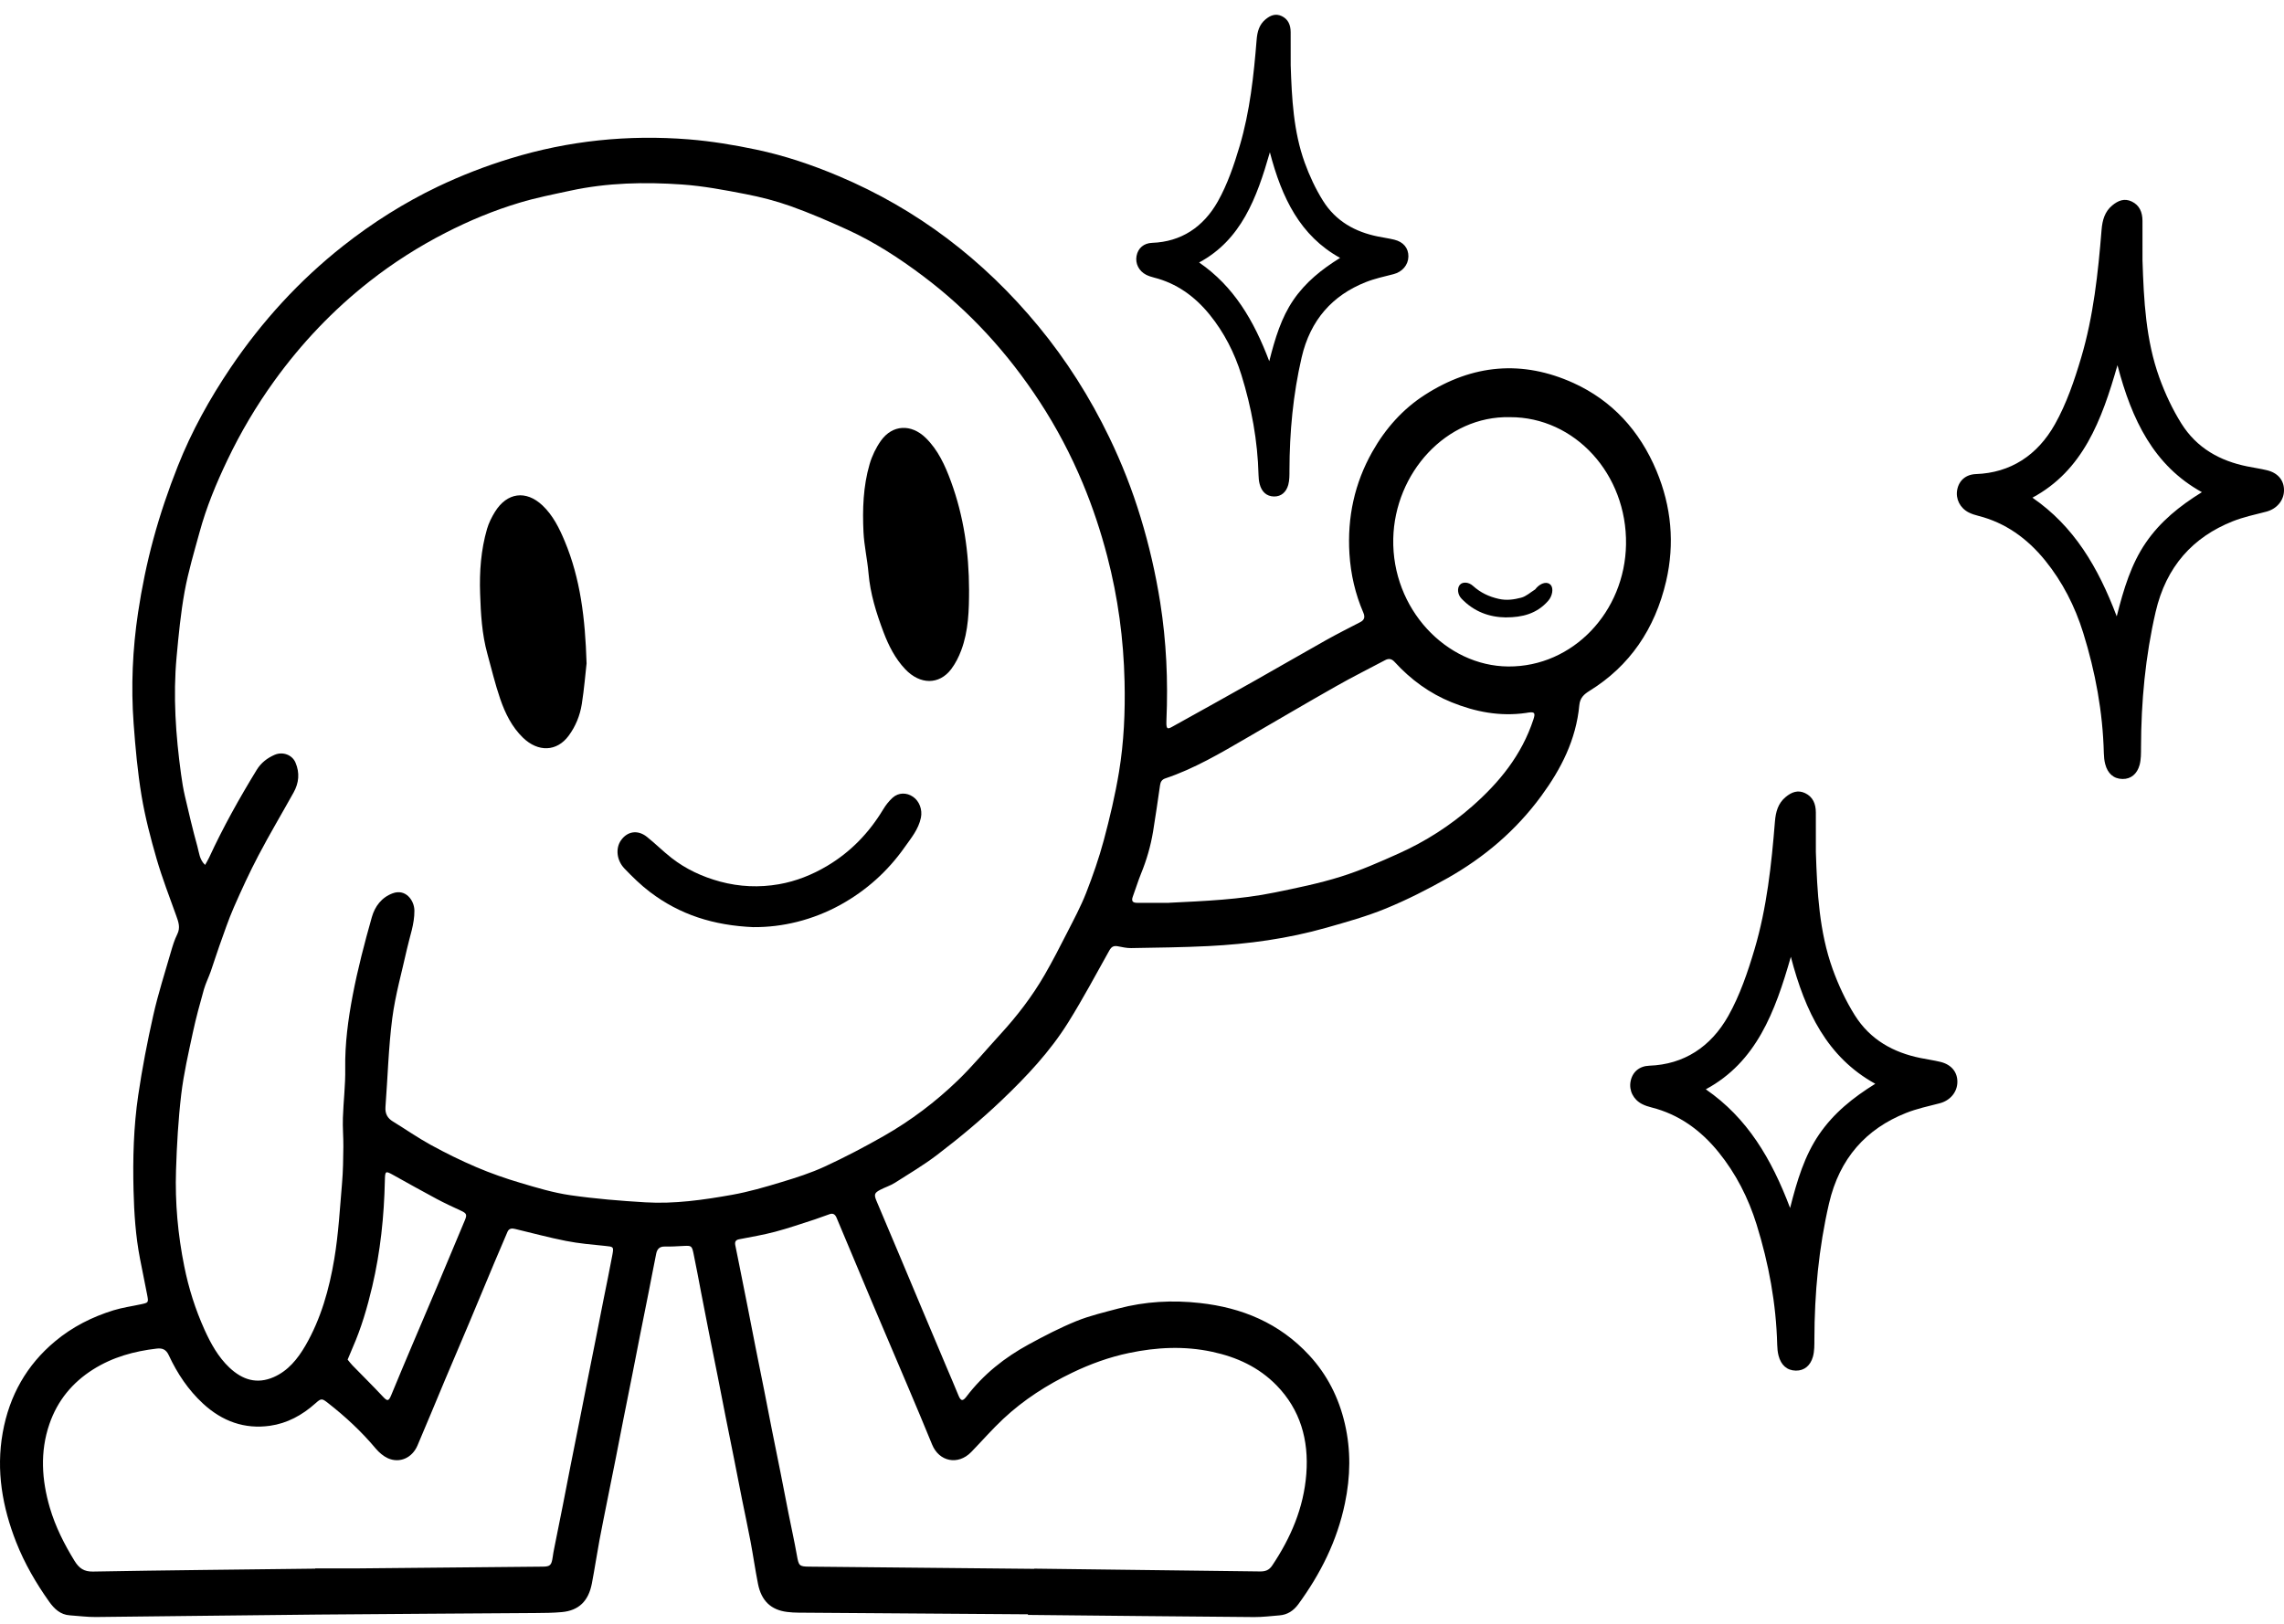 <svg xmlns="http://www.w3.org/2000/svg" fill="none" viewBox="0 0 135 96" height="96" width="135">
<path fill="black" d="M107.331 50.393C107.407 52.738 107.527 55.084 108.324 57.297C108.664 58.24 109.098 59.166 109.62 60.004C110.542 61.483 111.926 62.228 113.516 62.551C113.907 62.631 114.303 62.686 114.691 62.779C115.341 62.937 115.704 63.383 115.694 63.978C115.684 64.581 115.257 65.071 114.645 65.228C113.978 65.4 113.298 65.545 112.658 65.8C110.309 66.734 108.728 68.471 108.107 71.152C107.499 73.781 107.249 76.456 107.243 79.164C107.243 79.514 107.248 79.882 107.156 80.21C107.012 80.723 106.657 81.041 106.145 81.032C105.614 81.022 105.267 80.698 105.124 80.144C105.071 79.938 105.051 79.719 105.045 79.504C104.984 77.065 104.543 74.698 103.828 72.396C103.338 70.818 102.598 69.375 101.58 68.118C100.511 66.798 99.213 65.877 97.623 65.474C97.43 65.425 97.236 65.364 97.058 65.273C96.542 65.01 96.276 64.472 96.378 63.935C96.484 63.375 96.895 63.027 97.485 63.005C99.528 62.932 101.122 61.897 102.157 60.056C102.836 58.848 103.305 57.472 103.707 56.115C104.431 53.669 104.706 51.121 104.911 48.568C104.957 47.996 105.098 47.492 105.539 47.125C105.894 46.829 106.267 46.685 106.698 46.892C107.151 47.109 107.327 47.518 107.329 48.032C107.332 48.819 107.33 49.606 107.33 50.394L107.331 50.393ZM105.851 56.569C104.917 59.834 103.811 62.793 100.824 64.401C103.277 66.089 104.707 68.504 105.807 71.417C106.225 69.767 106.668 68.318 107.52 67.07C108.386 65.803 109.527 64.89 110.842 64.074C108.009 62.512 106.698 59.817 105.852 56.569H105.851Z"></path>
<path fill="black" d="M126.637 15.415C126.713 17.761 126.833 20.107 127.63 22.319C127.97 23.262 128.404 24.189 128.926 25.026C129.848 26.506 131.232 27.25 132.822 27.573C133.213 27.653 133.608 27.709 133.997 27.802C134.647 27.959 135.01 28.405 135 29C134.99 29.603 134.562 30.093 133.95 30.251C133.284 30.423 132.604 30.567 131.963 30.822C129.615 31.757 128.034 33.493 127.413 36.175C126.805 38.803 126.555 41.479 126.549 44.186C126.548 44.536 126.554 44.904 126.462 45.233C126.318 45.745 125.963 46.064 125.451 46.054C124.92 46.044 124.573 45.721 124.43 45.166C124.377 44.961 124.357 44.741 124.351 44.527C124.29 42.087 123.849 39.721 123.134 37.419C122.644 35.84 121.904 34.398 120.886 33.14C119.817 31.82 118.519 30.899 116.929 30.496C116.736 30.448 116.542 30.386 116.363 30.296C115.848 30.033 115.582 29.494 115.684 28.957C115.79 28.398 116.201 28.049 116.791 28.028C118.834 27.955 120.428 26.919 121.462 25.078C122.142 23.87 122.611 22.494 123.013 21.137C123.737 18.692 124.012 16.143 124.217 13.59C124.263 13.018 124.404 12.515 124.844 12.148C125.2 11.851 125.573 11.708 126.004 11.915C126.456 12.132 126.633 12.54 126.635 13.054C126.638 13.841 126.636 14.628 126.636 15.416L126.637 15.415ZM125.157 21.592C124.223 24.857 123.117 27.816 120.13 29.423C122.583 31.112 124.013 33.527 125.113 36.44C125.531 34.789 125.974 33.341 126.826 32.093C127.692 30.826 128.833 29.913 130.147 29.097C127.315 27.534 126.004 24.839 125.158 21.592H125.157Z"></path>
<path fill="black" d="M20.549 80.383C20.64 80.493 20.73 80.617 20.834 80.723C21.433 81.338 22.042 81.938 22.629 82.565C22.897 82.853 22.971 82.853 23.126 82.477C23.532 81.492 23.944 80.511 24.359 79.532C24.85 78.372 25.347 77.214 25.838 76.051C26.388 74.748 26.93 73.439 27.48 72.133C27.61 71.821 27.576 71.734 27.28 71.594C26.786 71.364 26.289 71.137 25.807 70.879C24.952 70.425 24.108 69.946 23.259 69.476C22.779 69.21 22.762 69.213 22.748 69.8C22.703 71.912 22.485 74 22.003 76.051C21.712 77.29 21.357 78.505 20.849 79.662C20.753 79.88 20.665 80.099 20.549 80.377M89.254 24.663C85.472 24.572 82.436 27.969 82.351 31.85C82.264 35.998 85.478 39.379 89.152 39.403C92.965 39.427 96.044 36.179 96.109 32.186C96.176 28.035 93.086 24.654 89.251 24.663M69.091 53.373C71.187 53.27 73.29 53.188 75.361 52.761C76.662 52.495 77.972 52.228 79.241 51.831C80.415 51.465 81.555 50.962 82.687 50.453C84.248 49.75 85.701 48.825 87.013 47.671C88.605 46.272 89.94 44.657 90.637 42.527C90.758 42.154 90.71 42.075 90.335 42.127C90.287 42.133 90.239 42.142 90.191 42.151C88.672 42.369 87.213 42.093 85.797 41.518C84.51 40.997 83.39 40.185 82.427 39.13C82.258 38.946 82.086 38.915 81.874 39.027C80.906 39.542 79.924 40.03 78.971 40.572C77.204 41.572 75.454 42.605 73.696 43.623C72.136 44.529 70.581 45.45 68.876 46.02C68.679 46.087 68.594 46.217 68.566 46.426C68.433 47.335 68.306 48.247 68.156 49.153C68.013 50.019 67.77 50.852 67.44 51.658C67.262 52.095 67.126 52.555 66.96 52.998C66.844 53.3 66.98 53.376 67.222 53.376C67.849 53.376 68.473 53.376 69.099 53.376M18.633 92.736V92.724C19.494 92.724 20.355 92.73 21.215 92.724C24.833 92.693 28.451 92.657 32.069 92.621C32.523 92.618 32.599 92.539 32.67 92.045C32.693 91.878 32.721 91.715 32.755 91.551C32.924 90.703 33.096 89.852 33.265 89.003C33.42 88.225 33.567 87.446 33.72 86.667C33.895 85.785 34.072 84.907 34.247 84.025C34.397 83.268 34.547 82.507 34.696 81.75C34.871 80.868 35.049 79.99 35.224 79.108C35.373 78.35 35.523 77.593 35.672 76.833C35.847 75.951 36.034 75.072 36.195 74.191C36.285 73.7 36.257 73.709 35.777 73.66C34.998 73.582 34.216 73.515 33.452 73.364C32.444 73.167 31.451 72.894 30.452 72.658C30.274 72.615 30.093 72.606 29.997 72.824C29.732 73.442 29.467 74.06 29.207 74.678C28.719 75.842 28.236 77.008 27.748 78.172C27.266 79.314 26.775 80.453 26.295 81.598C25.753 82.886 25.225 84.18 24.675 85.461C24.359 86.195 23.625 86.522 22.928 86.213C22.66 86.091 22.406 85.873 22.209 85.64C21.362 84.628 20.411 83.749 19.39 82.95C19.023 82.662 18.986 82.662 18.639 82.971C17.857 83.671 16.968 84.15 15.958 84.292C14.462 84.504 13.139 84.034 11.999 82.98C11.135 82.183 10.48 81.208 9.975 80.12C9.814 79.775 9.592 79.693 9.267 79.729C7.935 79.884 6.662 80.229 5.494 80.968C4.289 81.732 3.4 82.789 2.918 84.198C2.356 85.84 2.466 87.5 2.946 89.139C3.276 90.263 3.798 91.291 4.402 92.275C4.676 92.721 4.969 92.921 5.491 92.912C9.871 92.833 14.251 92.793 18.63 92.739M61.13 92.754V92.739C65.577 92.793 70.025 92.845 74.472 92.905C74.777 92.909 75.005 92.842 75.197 92.554C76.287 90.924 77.057 89.158 77.212 87.14C77.368 85.122 76.848 83.338 75.463 81.913C74.396 80.817 73.089 80.229 71.653 79.92C70.005 79.565 68.362 79.647 66.731 79.99C65.574 80.232 64.454 80.635 63.373 81.156C61.895 81.868 60.515 82.747 59.295 83.889C58.635 84.507 58.034 85.201 57.399 85.852C56.626 86.643 55.505 86.416 55.093 85.401C54.628 84.262 54.151 83.128 53.671 81.995C52.986 80.377 52.294 78.763 51.608 77.142C50.883 75.427 50.163 73.712 49.447 71.994C49.362 71.791 49.238 71.718 49.054 71.776C48.755 71.873 48.465 71.994 48.166 72.091C47.381 72.343 46.602 72.615 45.809 72.824C45.109 73.009 44.395 73.13 43.684 73.267C43.481 73.306 43.422 73.421 43.461 73.618C43.532 73.975 43.608 74.333 43.678 74.694C43.851 75.554 44.023 76.415 44.192 77.272C44.347 78.051 44.497 78.829 44.649 79.608C44.821 80.468 44.996 81.326 45.166 82.186C45.321 82.965 45.468 83.743 45.623 84.522C45.792 85.37 45.967 86.219 46.136 87.07C46.292 87.858 46.444 88.649 46.599 89.436C46.766 90.276 46.952 91.112 47.102 91.954C47.209 92.56 47.237 92.615 47.813 92.621C52.252 92.666 56.688 92.709 61.127 92.751M12.117 51.146C12.213 50.971 12.295 50.84 12.36 50.701C13.187 48.907 14.146 47.196 15.168 45.523C15.43 45.093 15.8 44.814 16.232 44.626C16.717 44.417 17.273 44.629 17.465 45.084C17.727 45.696 17.668 46.29 17.352 46.856C16.663 48.095 15.938 49.313 15.278 50.571C14.75 51.574 14.276 52.607 13.819 53.649C13.494 54.391 13.238 55.17 12.961 55.936C12.783 56.433 12.631 56.936 12.456 57.433C12.329 57.791 12.157 58.133 12.052 58.496C11.815 59.339 11.584 60.181 11.4 61.038C11.141 62.253 10.859 63.468 10.712 64.701C10.537 66.186 10.452 67.689 10.404 69.186C10.342 71.1 10.514 73 10.893 74.875C11.152 76.169 11.55 77.417 12.086 78.608C12.461 79.438 12.902 80.232 13.559 80.853C14.332 81.58 15.185 81.85 16.181 81.414C17.027 81.041 17.592 80.347 18.058 79.544C18.966 77.972 19.46 76.221 19.759 74.427C20.008 72.945 20.089 71.43 20.219 69.928C20.279 69.219 20.287 68.504 20.295 67.789C20.301 67.225 20.247 66.659 20.267 66.095C20.298 65.12 20.422 64.147 20.405 63.175C20.383 61.714 20.575 60.278 20.843 58.866C21.139 57.3 21.546 55.755 21.977 54.225C22.158 53.588 22.553 53.055 23.21 52.813C23.975 52.528 24.492 53.231 24.494 53.84C24.5 54.637 24.221 55.355 24.054 56.106C23.752 57.469 23.366 58.821 23.185 60.205C22.962 61.935 22.917 63.693 22.784 65.438C22.753 65.85 22.909 66.113 23.23 66.307C23.975 66.762 24.695 67.268 25.46 67.686C26.343 68.171 27.249 68.616 28.172 69.01C29.013 69.367 29.876 69.67 30.748 69.928C31.724 70.219 32.709 70.516 33.708 70.661C35.179 70.873 36.66 70.994 38.142 71.082C39.866 71.185 41.579 70.94 43.275 70.637C44.254 70.461 45.219 70.182 46.176 69.891C47.048 69.628 47.923 69.349 48.75 68.967C49.938 68.419 51.103 67.807 52.246 67.156C53.829 66.253 55.294 65.15 56.623 63.865C57.506 63.011 58.299 62.05 59.135 61.139C60.117 60.066 61.006 58.912 61.745 57.633C62.216 56.818 62.648 55.976 63.077 55.133C63.469 54.364 63.878 53.603 64.195 52.797C64.592 51.779 64.956 50.737 65.241 49.677C65.597 48.35 65.913 47.008 66.139 45.65C66.432 43.881 66.511 42.084 66.469 40.288C66.412 37.782 66.08 35.322 65.45 32.904C65.064 31.42 64.584 29.971 63.997 28.566C63.294 26.881 62.448 25.278 61.463 23.766C59.563 20.855 57.272 18.358 54.557 16.319C53.141 15.253 51.665 14.298 50.07 13.571C48.978 13.074 47.872 12.596 46.746 12.193C45.871 11.881 44.962 11.647 44.054 11.472C42.815 11.232 41.571 10.996 40.318 10.908C38.111 10.754 35.901 10.799 33.717 11.272C32.704 11.49 31.685 11.69 30.692 11.99C29.19 12.441 27.737 13.044 26.326 13.768C24.746 14.58 23.247 15.532 21.836 16.64C19.703 18.316 17.829 20.279 16.212 22.521C15.151 23.991 14.225 25.554 13.438 27.205C12.783 28.575 12.199 29.98 11.796 31.462C11.477 32.625 11.13 33.786 10.912 34.974C10.681 36.246 10.557 37.543 10.438 38.836C10.224 41.157 10.387 43.469 10.701 45.769C10.76 46.205 10.83 46.638 10.929 47.065C11.161 48.059 11.392 49.056 11.666 50.037C11.767 50.401 11.79 50.828 12.123 51.134M60.777 95.438C56.251 95.408 51.724 95.375 47.197 95.341C46.972 95.341 46.749 95.326 46.523 95.299C45.575 95.181 45.005 94.648 44.804 93.645C44.638 92.805 44.517 91.957 44.359 91.118C44.203 90.288 44.023 89.461 43.856 88.63C43.698 87.843 43.549 87.052 43.391 86.264C43.221 85.413 43.049 84.564 42.88 83.716C42.725 82.938 42.575 82.159 42.423 81.38C42.253 80.52 42.076 79.659 41.906 78.802C41.751 78.014 41.599 77.223 41.444 76.433C41.294 75.654 41.153 74.872 40.989 74.097C40.896 73.648 40.851 73.639 40.422 73.66C40.041 73.682 39.66 73.703 39.279 73.697C38.988 73.691 38.839 73.845 38.785 74.121C38.633 74.866 38.495 75.618 38.345 76.366C38.173 77.236 37.995 78.105 37.823 78.978C37.67 79.747 37.524 80.517 37.371 81.283C37.199 82.153 37.021 83.022 36.849 83.895C36.697 84.665 36.55 85.431 36.398 86.201C36.228 87.061 36.053 87.921 35.881 88.779C35.732 89.536 35.574 90.294 35.433 91.054C35.275 91.906 35.148 92.763 34.984 93.614C34.784 94.663 34.205 95.217 33.209 95.308C32.684 95.356 32.154 95.36 31.626 95.363C27.345 95.396 23.061 95.414 18.78 95.454C14.412 95.493 10.04 95.556 5.672 95.599C5.155 95.605 4.639 95.532 4.123 95.499C3.575 95.463 3.208 95.12 2.898 94.681C2.127 93.593 1.456 92.439 0.959 91.181C0.141 89.103 -0.24 86.946 0.16 84.701C0.553 82.498 1.588 80.692 3.245 79.308C4.283 78.438 5.455 77.854 6.707 77.466C7.241 77.302 7.797 77.227 8.341 77.108C8.782 77.014 8.787 77.011 8.694 76.53C8.559 75.824 8.409 75.118 8.274 74.412C8.017 73.082 7.927 71.734 7.893 70.379C7.845 68.498 7.896 66.616 8.169 64.759C8.403 63.168 8.708 61.587 9.061 60.02C9.346 58.751 9.747 57.512 10.105 56.264C10.207 55.915 10.314 55.561 10.475 55.239C10.675 54.84 10.548 54.503 10.416 54.137C10.018 53.025 9.589 51.922 9.259 50.786C8.903 49.559 8.578 48.31 8.367 47.05C8.133 45.638 8.003 44.205 7.898 42.772C7.737 40.578 7.836 38.382 8.161 36.213C8.381 34.749 8.68 33.289 9.067 31.865C9.465 30.402 9.953 28.959 10.509 27.56C11.327 25.493 12.397 23.57 13.624 21.749C15.495 18.979 17.708 16.568 20.276 14.541C22.025 13.162 23.888 11.987 25.875 11.035C27.266 10.372 28.691 9.82 30.155 9.372C33.612 8.309 37.137 7.954 40.713 8.239C42.053 8.348 43.394 8.569 44.714 8.848C46.379 9.199 47.996 9.745 49.579 10.414C54.179 12.356 58.105 15.322 61.378 19.288C63.029 21.288 64.42 23.485 65.566 25.857C66.302 27.381 66.923 28.959 67.42 30.596C67.922 32.241 68.306 33.913 68.577 35.619C68.941 37.928 69.046 40.245 68.944 42.581C68.944 42.645 68.938 42.709 68.941 42.769C68.947 43.072 69.006 43.12 69.249 42.987C70.9 42.069 72.553 41.154 74.198 40.224C75.598 39.436 76.984 38.627 78.383 37.843C79.049 37.47 79.73 37.128 80.404 36.779C80.65 36.652 80.692 36.473 80.582 36.219C80.105 35.113 79.837 33.953 79.761 32.737C79.628 30.58 80.063 28.575 81.107 26.72C81.894 25.324 82.924 24.175 84.228 23.339C87.044 21.53 89.99 21.273 93.013 22.648C95.27 23.679 96.913 25.442 97.915 27.848C98.787 29.941 98.998 32.135 98.479 34.364C97.819 37.191 96.323 39.376 93.955 40.842C93.639 41.039 93.391 41.245 93.349 41.687C93.157 43.742 92.265 45.469 91.102 47.056C89.593 49.116 87.71 50.698 85.563 51.913C84.383 52.579 83.172 53.194 81.928 53.706C80.785 54.176 79.588 54.509 78.403 54.846C76.12 55.494 73.784 55.815 71.43 55.933C69.909 56.009 68.385 56.024 66.861 56.051C66.602 56.058 66.336 55.994 66.077 55.946C65.851 55.903 65.704 55.949 65.572 56.188C64.776 57.612 64.005 59.057 63.145 60.436C62.061 62.175 60.678 63.641 59.225 65.029C58.006 66.192 56.722 67.262 55.39 68.277C54.588 68.889 53.739 69.388 52.904 69.922C52.63 70.097 52.314 70.191 52.026 70.343C51.687 70.522 51.651 70.619 51.8 70.982C52.274 72.118 52.757 73.248 53.237 74.385C53.666 75.403 54.092 76.427 54.521 77.445C54.995 78.569 55.469 79.693 55.943 80.817C56.18 81.377 56.423 81.938 56.654 82.504C56.789 82.832 56.902 82.856 57.117 82.577C58.127 81.244 59.391 80.253 60.805 79.481C61.725 78.981 62.657 78.496 63.619 78.105C64.417 77.781 65.261 77.587 66.094 77.363C67.685 76.939 69.308 76.854 70.928 77.036C73.388 77.308 75.615 78.205 77.393 80.135C78.437 81.268 79.129 82.616 79.49 84.171C79.854 85.743 79.823 87.3 79.495 88.873C79.032 91.109 78.045 93.054 76.741 94.841C76.453 95.235 76.089 95.466 75.624 95.502C75.127 95.541 74.63 95.605 74.133 95.602C69.675 95.566 65.219 95.52 60.76 95.475V95.444L60.777 95.438Z"></path>
<path fill="black" d="M34.671 39.221C34.603 39.815 34.53 40.724 34.389 41.621C34.281 42.308 34.019 42.948 33.61 43.499C32.913 44.441 31.809 44.484 30.906 43.608C30.257 42.978 29.857 42.169 29.563 41.312C29.264 40.439 29.049 39.533 28.804 38.642C28.485 37.485 28.417 36.291 28.378 35.094C28.333 33.801 28.426 32.516 28.787 31.271C28.891 30.916 29.061 30.574 29.255 30.262C29.966 29.111 31.09 28.965 32.06 29.877C32.678 30.459 33.057 31.22 33.384 32.007C34.298 34.201 34.589 36.528 34.671 39.221Z"></path>
<path fill="black" d="M57.278 34.858C57.278 36.079 57.247 37.297 56.815 38.448C56.668 38.842 56.471 39.23 56.222 39.56C55.511 40.499 54.377 40.487 53.502 39.56C52.912 38.936 52.523 38.172 52.218 37.363C51.797 36.245 51.439 35.109 51.335 33.888C51.267 33.076 51.078 32.273 51.038 31.458C50.973 30.107 51.019 28.747 51.4 27.441C51.543 26.95 51.778 26.465 52.068 26.056C52.751 25.099 53.857 25.053 54.712 25.884C55.443 26.596 55.864 27.52 56.214 28.48C56.962 30.525 57.272 32.661 57.278 34.855"></path>
<path fill="black" d="M44.556 54.815C42.166 54.715 40.176 54.073 38.415 52.734C37.876 52.325 37.38 51.84 36.905 51.343C36.437 50.849 36.38 50.146 36.702 49.683C37.078 49.143 37.69 49.043 38.232 49.471C38.734 49.87 39.191 50.331 39.696 50.725C40.56 51.398 41.525 51.837 42.558 52.119C43.712 52.431 44.878 52.479 46.043 52.276C47.05 52.1 48.002 51.722 48.899 51.188C50.268 50.373 51.362 49.249 52.209 47.841C52.361 47.589 52.551 47.35 52.762 47.159C53.112 46.847 53.589 46.847 53.967 47.107C54.34 47.362 54.529 47.868 54.433 48.34C54.289 49.034 53.854 49.546 53.473 50.086C52.463 51.522 51.193 52.649 49.712 53.473C48.024 54.412 46.212 54.824 44.556 54.812"></path>
<path fill="black" d="M89.02 36.503C88.012 36.491 87.118 36.157 86.384 35.391C86.15 35.145 86.116 34.767 86.291 34.57C86.463 34.379 86.813 34.412 87.061 34.636C87.507 35.039 88.007 35.276 88.588 35.406C89.053 35.512 89.485 35.446 89.909 35.336C90.205 35.261 90.462 35.018 90.735 34.849C90.766 34.827 90.786 34.785 90.814 34.755C91.108 34.44 91.472 34.367 91.661 34.585C91.833 34.785 91.76 35.236 91.511 35.518C90.834 36.294 89.962 36.5 89.02 36.5"></path>
<path fill="black" d="M76.289 3.866C76.353 5.817 76.452 7.769 77.115 9.609C77.398 10.393 77.759 11.164 78.193 11.861C78.96 13.091 80.112 13.711 81.434 13.98C81.759 14.046 82.088 14.092 82.411 14.17C82.952 14.301 83.254 14.671 83.246 15.166C83.237 15.668 82.882 16.076 82.373 16.207C81.818 16.35 81.253 16.47 80.72 16.682C78.766 17.459 77.451 18.904 76.935 21.134C76.429 23.321 76.221 25.547 76.216 27.799C76.216 28.09 76.22 28.396 76.144 28.669C76.024 29.096 75.728 29.36 75.302 29.353C74.861 29.344 74.572 29.075 74.453 28.614C74.409 28.443 74.392 28.26 74.388 28.082C74.337 26.053 73.97 24.084 73.376 22.169C72.968 20.857 72.352 19.656 71.505 18.61C70.616 17.512 69.536 16.746 68.213 16.411C68.053 16.37 67.892 16.319 67.743 16.244C67.314 16.025 67.094 15.577 67.178 15.131C67.266 14.665 67.608 14.376 68.099 14.357C69.799 14.297 71.124 13.435 71.985 11.904C72.55 10.899 72.94 9.755 73.275 8.626C73.877 6.591 74.105 4.472 74.276 2.348C74.314 1.872 74.431 1.453 74.798 1.148C75.094 0.901 75.404 0.782 75.763 0.954C76.139 1.135 76.286 1.474 76.287 1.902C76.29 2.557 76.288 3.211 76.289 3.866L76.289 3.866ZM75.058 9.004C74.281 11.72 73.362 14.181 70.876 15.518C72.917 16.923 74.106 18.932 75.022 21.355C75.369 19.982 75.738 18.777 76.446 17.739C77.166 16.685 78.116 15.926 79.209 15.247C76.853 13.947 75.763 11.705 75.059 9.004H75.058Z"></path>
</svg>
